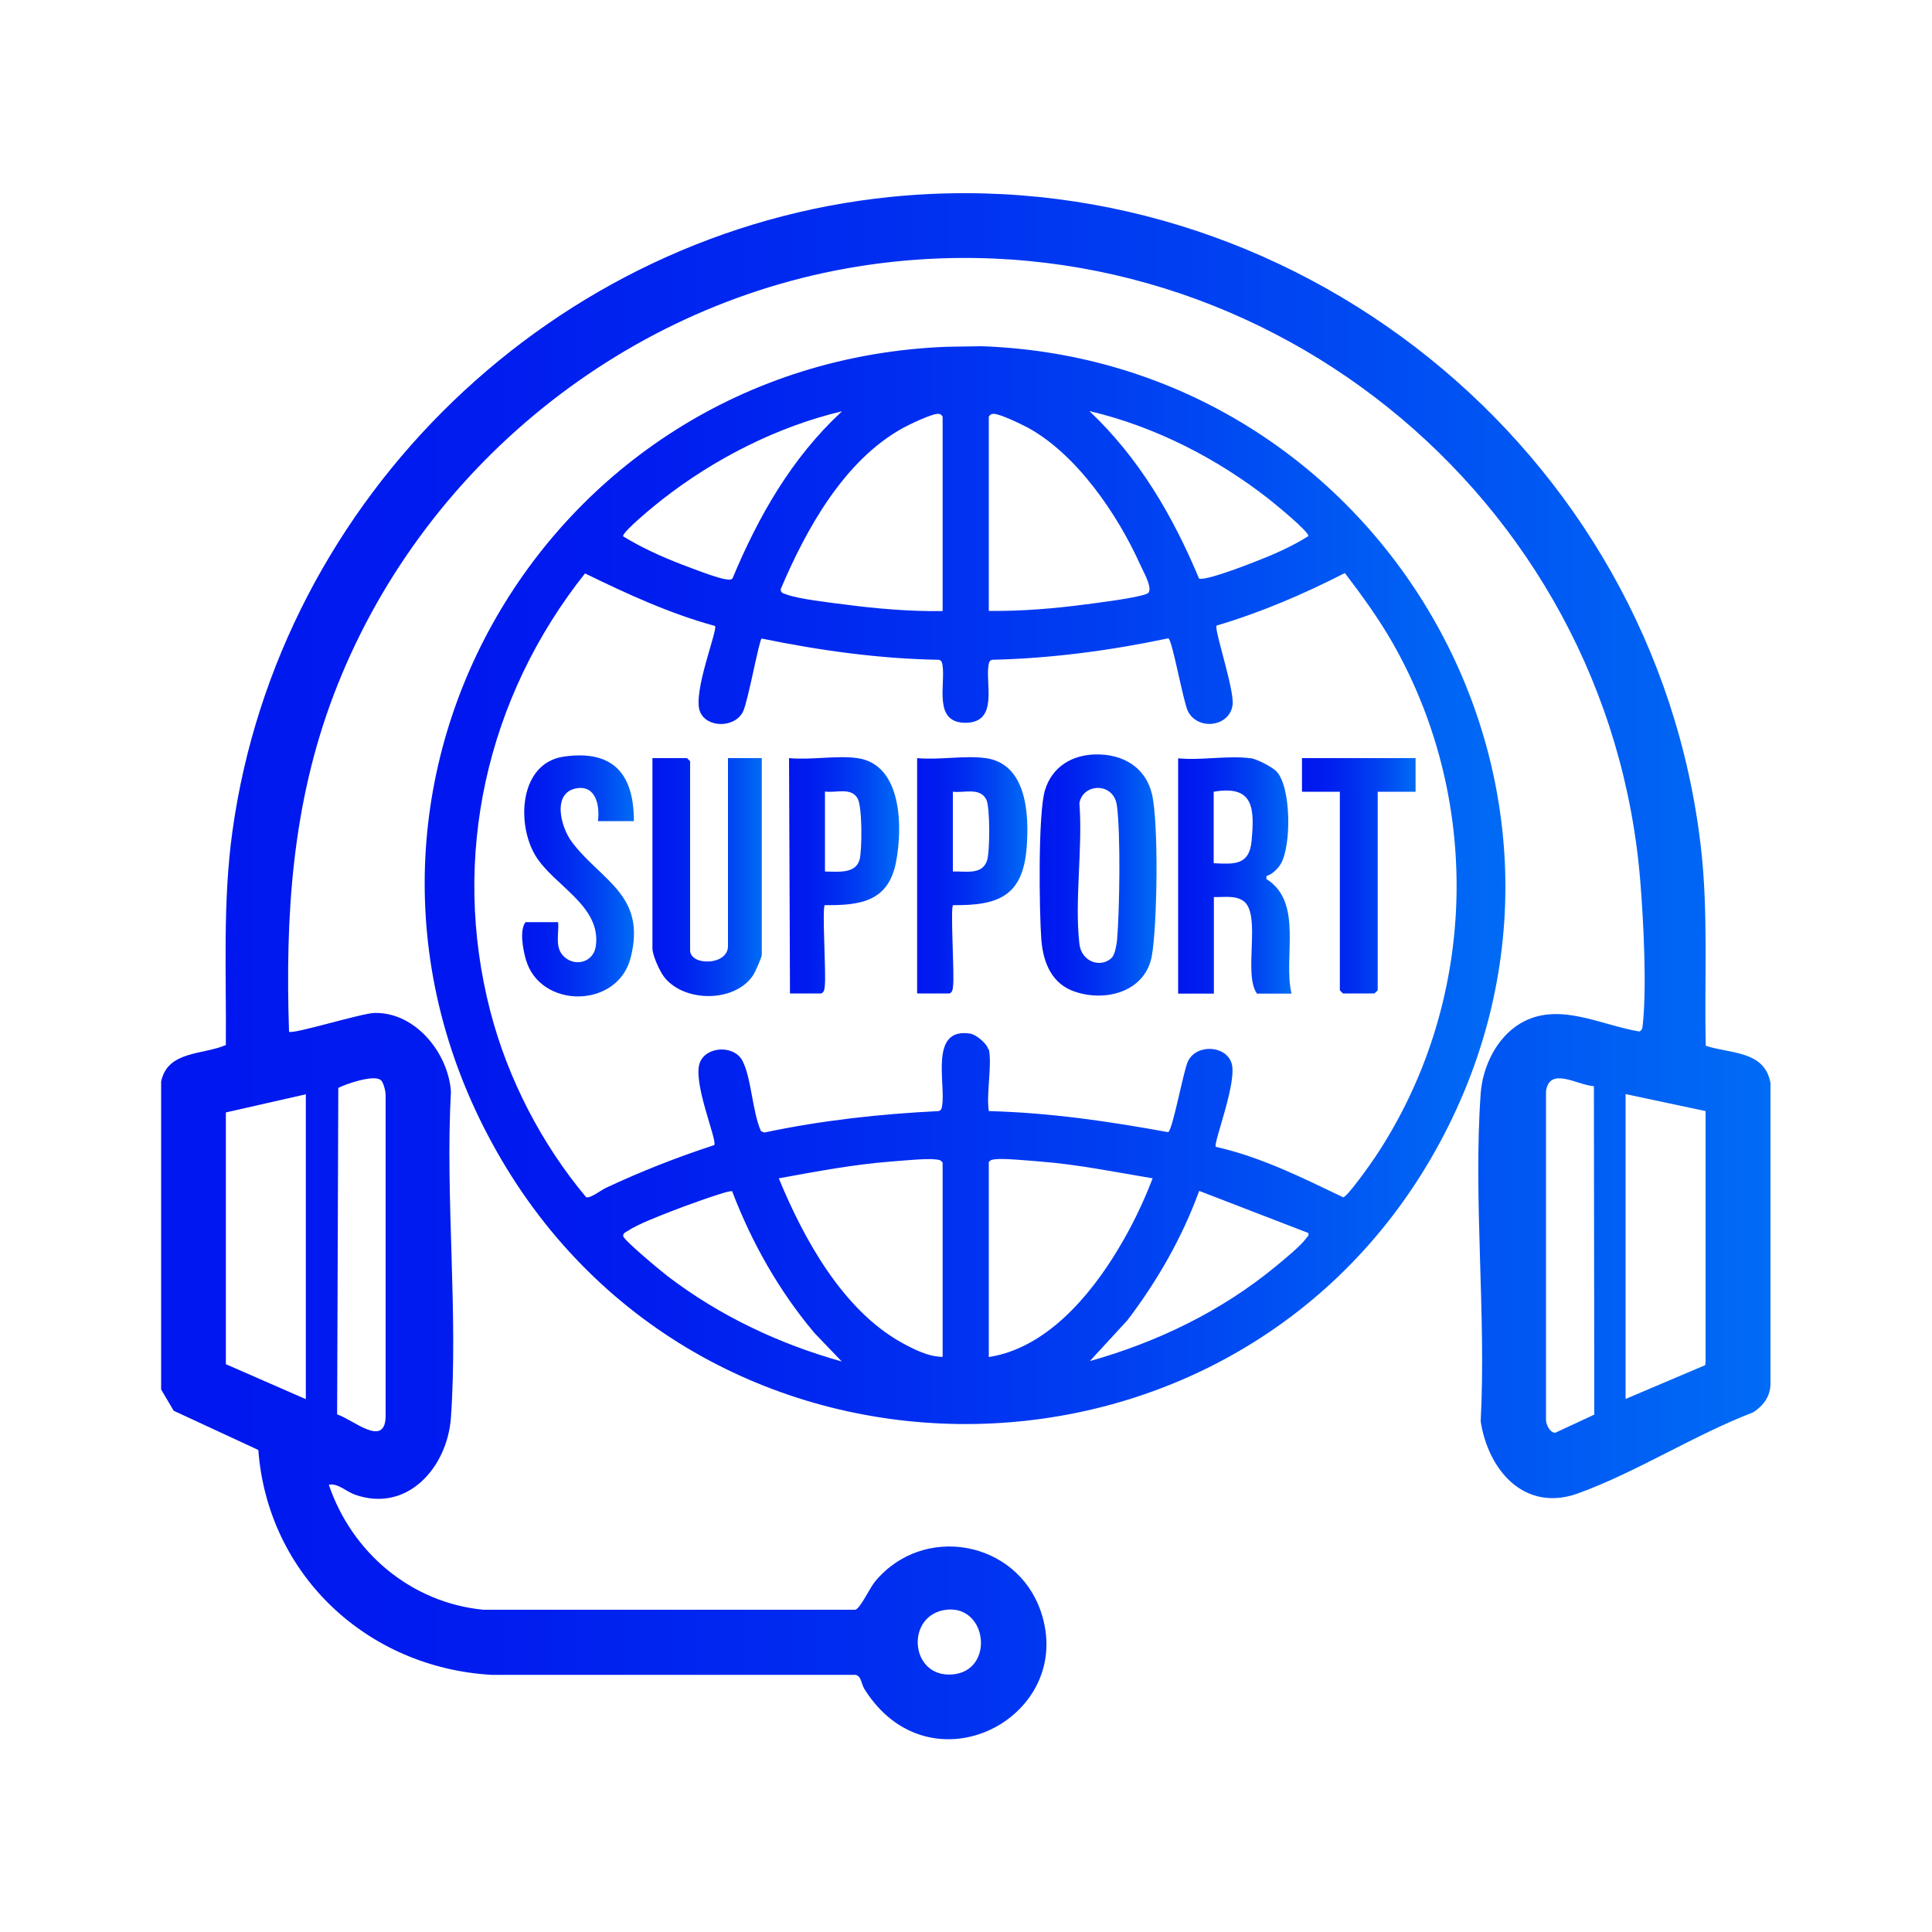 <?xml version="1.0" encoding="UTF-8"?>
<svg id="WEB_HOSTING_ILLUSTRATION" data-name="WEB HOSTING ILLUSTRATION" xmlns="http://www.w3.org/2000/svg" xmlns:xlink="http://www.w3.org/1999/xlink" viewBox="0 0 100 100">
  <defs>
    <style>
      .cls-1 {
        fill: url(#linear-gradient-2);
      }

      .cls-2 {
        fill: url(#linear-gradient-4);
      }

      .cls-3 {
        fill: url(#linear-gradient-3);
      }

      .cls-4 {
        fill: url(#linear-gradient-5);
      }

      .cls-5 {
        fill: url(#linear-gradient-8);
      }

      .cls-6 {
        fill: url(#linear-gradient-7);
      }

      .cls-7 {
        fill: url(#linear-gradient-9);
      }

      .cls-8 {
        fill: url(#linear-gradient-6);
      }

      .cls-9 {
        fill: url(#linear-gradient);
      }
    </style>
    <linearGradient id="linear-gradient" x1="8.35" y1="50" x2="91.65" y2="50" gradientUnits="userSpaceOnUse">
      <stop offset="0" stop-color="#0017ef"/>
      <stop offset=".19" stop-color="#001cef"/>
      <stop offset=".43" stop-color="#002cf0"/>
      <stop offset=".71" stop-color="#0046f2"/>
      <stop offset=".99" stop-color="#006af5"/>
      <stop offset="1" stop-color="#006bf6"/>
    </linearGradient>
    <linearGradient id="linear-gradient-2" x1="22.05" y1="45.81" x2="77.92" y2="45.81" xlink:href="#linear-gradient"/>
    <linearGradient id="linear-gradient-3" x1="60.97" y1="45.3" x2="66.85" y2="45.3" xlink:href="#linear-gradient"/>
    <linearGradient id="linear-gradient-4" x1="53.81" y1="45.29" x2="59.86" y2="45.29" xlink:href="#linear-gradient"/>
    <linearGradient id="linear-gradient-5" x1="33.78" y1="45.39" x2="39.43" y2="45.39" xlink:href="#linear-gradient"/>
    <linearGradient id="linear-gradient-6" x1="27.02" y1="45.33" x2="32.81" y2="45.33" xlink:href="#linear-gradient"/>
    <linearGradient id="linear-gradient-7" x1="40.85" y1="45.3" x2="46.54" y2="45.3" xlink:href="#linear-gradient"/>
    <linearGradient id="linear-gradient-8" x1="47.48" y1="45.3" x2="53.17" y2="45.3" xlink:href="#linear-gradient"/>
    <linearGradient id="linear-gradient-9" x1="67.39" y1="45.33" x2="73.27" y2="45.33" xlink:href="#linear-gradient"/>
  </defs>
  <path class="cls-9" d="M88.29,54.13c1.28.42,3.05.24,3.35,1.93v15.55c0,.66-.36,1.14-.89,1.49-3.01,1.15-6.08,3.12-9.08,4.2-2.75.99-4.64-1.19-5.03-3.73.29-5.54-.39-11.48,0-16.97.1-1.39.82-2.89,2.04-3.62,1.95-1.17,4.13.07,6.17.41.17-.07.16-.21.18-.37.21-1.93.04-5.3-.12-7.29-1.55-20.1-19.94-34.9-39.96-32.02-12.49,1.8-23.22,10.51-27.68,22.26-2.15,5.66-2.51,11.41-2.31,17.43.16.16,3.73-.95,4.42-.97,2.12-.05,3.82,2.07,3.96,4.07-.3,5.51.38,11.41,0,16.87-.18,2.56-2.24,4.96-4.98,3.99-.42-.15-.89-.61-1.34-.51,1.19,3.51,4.26,6.11,8,6.47h19.25c.25-.05.74-1.12,1.03-1.47,2.49-2.99,7.31-2.12,8.57,1.55,1.88,5.5-5.73,9.47-9.13,4.02-.17-.27-.15-.68-.47-.73h-18.83c-6.43-.37-11.58-5.17-12.07-11.64l-4.38-2.03-.65-1.1v-15.94c.34-1.61,2.16-1.37,3.35-1.89.03-3.7-.17-7.39.34-11.06C14.43,25.7,28.73,11.94,46.12,10.19c20.7-2.08,39.55,13.05,41.92,33.68.39,3.4.17,6.83.25,10.25ZM19.71,55.91c-.33-.31-1.8.19-2.2.4l-.06,16.9c.8.25,2.46,1.75,2.51.13v-16.66c0-.21-.11-.65-.25-.78ZM82.5,56.22c-.84-.04-2.3-1.05-2.48.27v16.97c-.01.26.2.7.48.7l2.02-.94-.02-17ZM15.83,56.64l-4.14.94v13.03s4.14,1.81,4.14,1.81v-15.77ZM84.14,56.64v15.77l4.12-1.75.02-.15v-13s-4.14-.88-4.14-.88ZM48.98,83.32c-2.12.25-1.91,3.51.3,3.35s1.85-3.6-.3-3.35Z"/>
  <path class="cls-1" d="M48.98,17.95l1.82-.03c20.61.72,33.66,22.82,23.72,41.23-10.26,19-37.59,19.51-48.55.9s1.96-41.28,23.02-42.1ZM43.57,21.29c-3.35.8-6.59,2.45-9.3,4.57-.3.23-2.07,1.67-2.02,1.9.95.58,1.98,1.05,3.02,1.45.51.19,1.82.71,2.29.77.12.02.24.05.35-.03,1.35-3.24,3.07-6.25,5.66-8.65ZM56.4,21.29c2.56,2.42,4.31,5.42,5.66,8.65.25.16,2.46-.69,2.86-.85.96-.37,1.93-.79,2.8-1.34.05-.22-1.72-1.66-2.02-1.9-2.71-2.13-5.94-3.78-9.3-4.57ZM48.79,31.62v-10.06c-.08-.1-.11-.14-.25-.14-.32,0-1.45.54-1.78.72-3.06,1.67-5.03,5.24-6.35,8.35-.01.21.13.21.27.27.65.25,2.29.43,3.06.53,1.67.22,3.36.36,5.04.34ZM51.18,31.62c1.68.02,3.38-.12,5.04-.34.67-.09,2.64-.33,3.15-.55.39-.17-.22-1.19-.37-1.54-1.16-2.57-3.27-5.67-5.79-7.05-.34-.18-1.47-.73-1.78-.72-.13,0-.17.04-.25.14v10.06ZM51.18,54.3c.18.84-.14,2.29,0,3.21,3.13.08,6.22.53,9.28,1.09.23-.06.8-3.21,1.03-3.67.43-.9,1.94-.83,2.25.08.33.97-.96,4.18-.81,4.35,2.32.52,4.46,1.59,6.59,2.61.21,0,1.43-1.74,1.64-2.05,5.3-7.93,5.64-18.35.93-26.63-.73-1.28-1.59-2.46-2.48-3.63-2.13,1.09-4.34,2.04-6.64,2.72-.14.18.92,3.3.83,4.09-.13,1.14-1.78,1.37-2.31.35-.24-.46-.82-3.75-1.02-3.78-3,.63-6.05,1.04-9.12,1.11-.14.04-.16.13-.18.26-.18.95.52,2.95-1.14,3-1.78.05-1.07-2.01-1.25-3-.02-.12-.04-.22-.18-.26-3.09-.05-6.16-.48-9.18-1.1-.14.13-.7,3.24-.96,3.78-.41.85-1.88.87-2.23,0-.39-.98.93-4.23.78-4.43-2.35-.64-4.55-1.66-6.73-2.72-5.1,6.42-6.97,14.68-4.9,22.67.91,3.5,2.65,6.86,4.96,9.62.23.06.74-.35,1.01-.48,1.83-.86,3.69-1.59,5.62-2.22.17-.25-1.17-3.32-.73-4.31.36-.81,1.73-.86,2.17-.09.48.86.53,2.7.98,3.68l.17.07c2.97-.63,5.98-.96,9.02-1.11.14-.04.16-.13.18-.26.21-1.14-.69-4.09,1.46-3.75.31.05.87.52.93.81ZM48.79,70.24v-10.06c-.1-.16-.22-.15-.37-.17-.47-.06-1.74.07-2.29.11-1.95.15-3.9.52-5.82.87,1.29,3.13,3.3,6.8,6.35,8.5.64.35,1.39.74,2.14.74ZM51.18,60.18v10.06c2.94-.45,5.22-3.13,6.68-5.56.71-1.17,1.31-2.41,1.8-3.69-1.93-.32-3.87-.72-5.82-.87-.52-.04-1.86-.17-2.29-.12-.16.02-.28.01-.38.17ZM37.9,61.66c-.13-.1-2.77.88-3.14,1.03-.63.25-1.72.66-2.25,1.01-.1.07-.28.12-.25.29.05.22,1.96,1.81,2.29,2.06,2.68,2.05,5.77,3.51,9.02,4.42l-1.41-1.47c-1.83-2.17-3.25-4.68-4.26-7.33ZM67.72,63.82l-5.65-2.18c-.88,2.41-2.16,4.65-3.71,6.69l-1.95,2.12c3.49-.98,6.82-2.59,9.62-4.9.42-.35,1.29-1.05,1.58-1.46.06-.09.15-.11.11-.27Z"/>
  <path class="cls-3" d="M64.73,39.24c.32.05,1.14.46,1.36.71.75.84.75,3.85.2,4.77-.14.24-.47.56-.74.62v.16c1.93,1.21.85,4.05,1.3,5.93h-1.79c-.72-1,.23-4.05-.67-4.77-.43-.34-1.05-.21-1.56-.23v5h-1.85v-12.18c1.16.12,2.63-.16,3.75,0ZM62.82,44.68c1.05.05,1.84.12,1.96-1.14.16-1.7.12-2.92-1.96-2.56v3.7Z"/>
  <path class="cls-2" d="M56.71,39.05c1.38-.03,2.57.64,2.91,2.03.36,1.48.28,6.82,0,8.39-.33,1.84-2.34,2.4-3.95,1.87-1.22-.39-1.67-1.49-1.77-2.69-.11-1.46-.18-6.56.19-7.76s1.39-1.82,2.62-1.84ZM57.57,49.54c.14-.15.23-.67.25-.89.13-1.55.19-5.48-.01-6.96-.17-1.23-1.78-1.15-1.94-.11.18,2.31-.26,5.03,0,7.28.11.96,1.16,1.27,1.71.68Z"/>
  <path class="cls-4" d="M37.69,39.24h1.74v10.17c0,.15-.34.9-.45,1.07-.94,1.42-3.58,1.42-4.61.08-.23-.3-.6-1.12-.6-1.47v-9.85h1.79l.16.16v9.79c0,.81,1.96.8,1.96-.22v-9.74Z"/>
  <path class="cls-8" d="M32.8,42.5h-1.85c.1-.77-.09-1.86-1.09-1.7-1.31.21-.84,2.01-.26,2.78,1.51,2.01,3.88,2.74,3.04,6-.68,2.64-4.68,2.65-5.42.09-.15-.51-.34-1.52-.02-1.94h1.69c.05.63-.2,1.33.32,1.8.6.54,1.52.25,1.63-.56.29-2.1-2.19-3.13-3.13-4.69-.99-1.65-.83-4.79,1.48-5.12,2.54-.36,3.62.89,3.62,3.34Z"/>
  <path class="cls-6" d="M44.38,39.24c2.33.33,2.34,3.61,2,5.37-.39,2.05-1.84,2.26-3.69,2.24-.15.15.08,3.58,0,4.19-.02.16-.01.28-.17.38h-1.63l-.05-12.18c1.1.11,2.47-.15,3.54,0ZM42.7,40.98v4.13c.64,0,1.61.15,1.8-.65.12-.53.14-2.72-.12-3.15-.34-.57-1.12-.26-1.68-.34Z"/>
  <path class="cls-5" d="M51.02,39.24c2.14.3,2.25,2.94,2.12,4.62-.19,2.51-1.45,3.02-3.81,2.99-.15.15.08,3.58,0,4.19-.02.16-.01.28-.17.38h-1.69v-12.18c1.1.11,2.47-.15,3.54,0ZM49.33,45.11c.65-.03,1.5.2,1.76-.57.15-.45.16-2.77-.04-3.16-.33-.64-1.15-.33-1.73-.4v4.13Z"/>
  <polygon class="cls-7" points="73.27 39.24 73.27 40.98 71.31 40.98 71.31 51.26 71.14 51.42 69.51 51.42 69.35 51.26 69.35 40.98 67.39 40.98 67.39 39.24 73.27 39.24"/>
</svg>